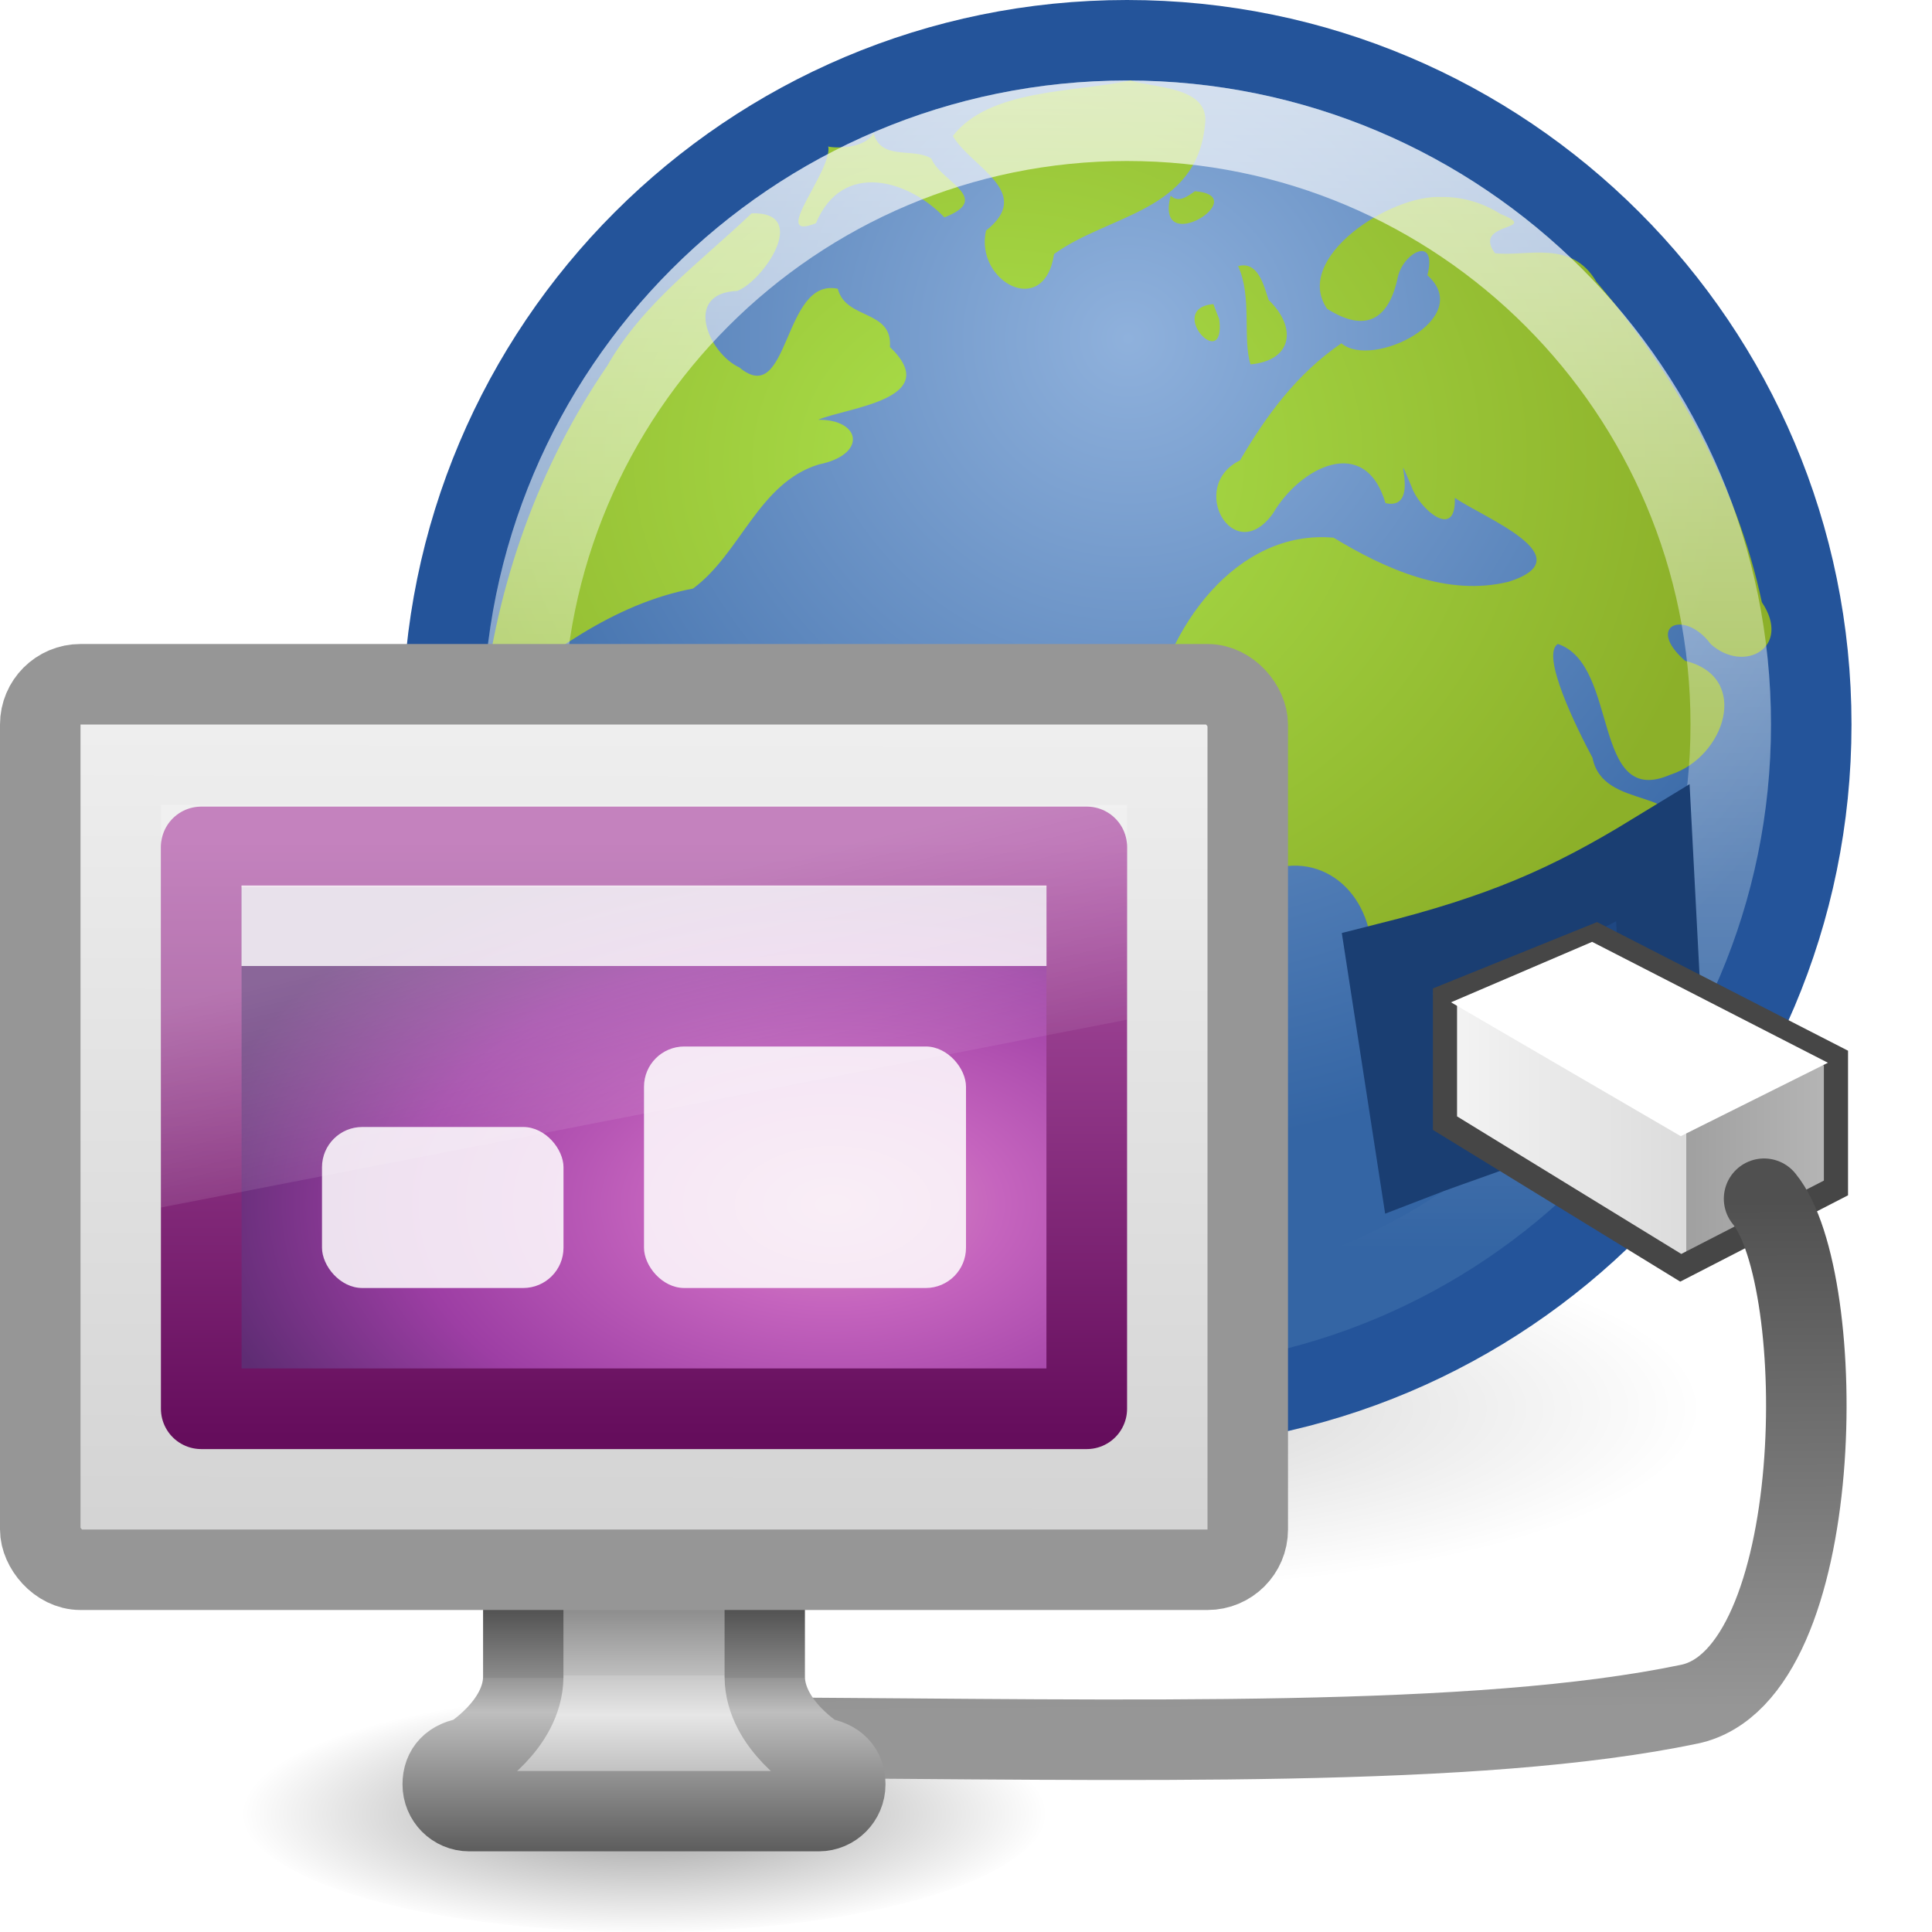 <?xml version="1.0" encoding="UTF-8"?>
<!-- Created with Inkscape (http://www.inkscape.org/) -->
<svg id="svg7324" width="24" height="24" version="1.1" xmlns="http://www.w3.org/2000/svg" xmlns:cc="http://creativecommons.org/ns#" xmlns:dc="http://purl.org/dc/elements/1.1/" xmlns:rdf="http://www.w3.org/1999/02/22-rdf-syntax-ns#" xmlns:xlink="http://www.w3.org/1999/xlink">
 <defs id="defs7326">
  <filter id="filter14190" color-interpolation-filters="sRGB">
   <feGaussianBlur id="feGaussianBlur14192" stdDeviation="0.789"/>
  </filter>
  <linearGradient id="linearGradient10691">
   <stop id="stop10693" offset="0"/>
   <stop id="stop10695" style="stop-opacity:0" offset="1"/>
  </linearGradient>
  <radialGradient id="radialGradient4496" cx="26.443" cy="11.03" r="15.5" gradientTransform="matrix(1.013 -.012 .01 .812 -.154 3.738)" gradientUnits="userSpaceOnUse">
   <stop id="stop8920" style="stop-color:#abe14b" offset="0"/>
   <stop id="stop8922" style="stop-color:#8cb029" offset="1"/>
  </radialGradient>
  <linearGradient id="linearGradient2951" x1="46.224" x2="46.164" y1="41.508" y2="29.439" gradientTransform="matrix(.492 0 0 .521 .1 -.421)" gradientUnits="userSpaceOnUse">
   <stop id="stop3698" style="stop-color:#969696" offset="0"/>
   <stop id="stop3700" style="stop-color:#505050" offset="1"/>
  </linearGradient>
  <linearGradient id="linearGradient2954" x1="136.31" x2="147.19" y1="29.457" y2="29.457" gradientTransform="matrix(.518 0 0 .538 -52.797 -1.629)" gradientUnits="userSpaceOnUse">
   <stop id="stop3857" style="stop-color:#f5f5f5" offset="0"/>
   <stop id="stop3859" style="stop-color:#dcdcdc" offset=".556"/>
   <stop id="stop3861" style="stop-color:#a0a0a0" offset=".556"/>
   <stop id="stop3863" style="stop-color:#bebebe" offset="1"/>
  </linearGradient>
  <linearGradient id="linearGradient2963" x1="29.5" x2="29.5" y1="-1.773" y2="31.525" gradientTransform="matrix(.5 0 0 .5 -.75 -.25)" gradientUnits="userSpaceOnUse">
   <stop id="stop6604" style="stop-color:#fff" offset="0"/>
   <stop id="stop6606" style="stop-color:#fff;stop-opacity:0" offset="1"/>
  </linearGradient>
  <radialGradient id="radialGradient2971" cx="62.2" cy="-8.726" r="9.755" gradientTransform="matrix(1.031 0 0 1.031 -50.114 13.205)" gradientUnits="userSpaceOnUse">
   <stop id="stop8649" style="stop-color:#8fb1dc" offset="0"/>
   <stop id="stop8651" style="stop-color:#3465a4" offset="1"/>
  </radialGradient>
  <radialGradient id="radialGradient2974" cx="16.537" cy="31.564" r="16.336" gradientUnits="userSpaceOnUse" xlink:href="#linearGradient10691"/>
  <radialGradient id="radialGradient2890" cx="6.703" cy="73.616" r="7.228" gradientTransform="matrix(.692 0 0 .208 3.364 7.224)" gradientUnits="userSpaceOnUse" xlink:href="#linearGradient10691"/>
  <linearGradient id="linearGradient2892" x1="321.58" x2="321.58" y1="86.05" y2="96.245" gradientTransform="matrix(.293 0 0 .333 -85.812 -9.013)" gradientUnits="userSpaceOnUse">
   <stop id="stop3258" style="stop-color:#787878" offset="0"/>
   <stop id="stop3260" style="stop-color:#bebebe" offset=".344"/>
   <stop id="stop3262" style="stop-color:#c8c8c8" offset=".344"/>
   <stop id="stop3264" style="stop-color:#e6e6e6" offset=".49"/>
   <stop id="stop3266" style="stop-color:#8c8c8c" offset="1"/>
  </linearGradient>
  <linearGradient id="linearGradient2894" x1="22.452" x2="22.452" y1="30.05" y2="40.186" gradientTransform="matrix(.294 0 0 .333 .939 9.663)" gradientUnits="userSpaceOnUse">
   <stop id="stop3246" style="stop-color:#3c3c3c" offset="0"/>
   <stop id="stop3248" style="stop-color:#8c8c8c" offset=".348"/>
   <stop id="stop3250" style="stop-color:#969696" offset=".348"/>
   <stop id="stop3252" style="stop-color:#bebebe" offset=".473"/>
   <stop id="stop3254" style="stop-color:#5a5a5a" offset="1"/>
  </linearGradient>
  <linearGradient id="linearGradient2896" x1="20.147" x2="20.104" y1="-0" y2="31.983" gradientTransform="matrix(.32 0 0 .355 .328 8.317)" gradientUnits="userSpaceOnUse">
   <stop id="stop6546" style="stop-color:#f0f0f0" offset="0"/>
   <stop id="stop6548" style="stop-color:#d2d2d2" offset="1"/>
  </linearGradient>
  <linearGradient id="linearGradient2902" x1="12.938" x2="15.25" y1="8.438" y2="19.812" gradientTransform="matrix(.286 0 0 .333 1.143 9)" gradientUnits="userSpaceOnUse">
   <stop id="stop6594" style="stop-color:#fff;stop-opacity:.275" offset="0"/>
   <stop id="stop6596" style="stop-color:#fff;stop-opacity:0" offset="1"/>
  </linearGradient>
  <radialGradient id="radialGradient2795" cx="26.617" cy="-2.064" r="23" gradientTransform="matrix(0 -.207 .347 0 11.065 20.474)" gradientUnits="userSpaceOnUse">
   <stop id="stop2749" style="stop-color:#d78ec1" offset="0"/>
   <stop id="stop2751" style="stop-color:#c564be" offset=".262"/>
   <stop id="stop2829" style="stop-color:#9d3ea4" offset=".661"/>
   <stop id="stop2831" style="stop-color:#5e2c73" offset="1"/>
  </radialGradient>
  <linearGradient id="linearGradient2797" x1="10.014" x2="10.014" y1="44.96" y2="2.877" gradientTransform="matrix(.238 0 0 .176 2.374 9.933)" gradientUnits="userSpaceOnUse">
   <stop id="stop2759" style="stop-color:#650d5c" offset="0"/>
   <stop id="stop2761" style="stop-color:#ad53a5" offset="1"/>
  </linearGradient>
 </defs>
 <path id="path7005" transform="matrix(.439 0 0 .137 6.743 13.172)" d="m32.872 31.564a16.336 16.336 0 1 1-32.671 0 16.336 16.336 0 1 1 32.671 0z" style="fill:url(#radialGradient2974);filter:url(#filter14190);opacity:.4"/>
 <path id="path6495" d="m22.5 9c0 4.695-3.806 8.5-8.5 8.5-4.694 0-8.5-3.806-8.5-8.5 0-4.694 3.806-8.5 8.5-8.5 4.694 0 8.5 3.805 8.5 8.5z" style="fill:url(#radialGradient2971);stroke:#24549a"/>
 <path id="path2589" d="m13 22.5c0 0.828-2.239 1.5-5 1.5-2.761 0-5-0.672-5-1.5s2.239-1.5 5-1.5c2.761 0 5 0.672 5 1.5z" style="fill:url(#radialGradient2890);opacity:.4"/>
 <g id="g7013" transform="matrix(.576 0 0 .617 -3 -1.917)">
  <path id="path7015" d="m29.589 4.728c-1.242 0.244-3.044 0.168-3.831 1.117 0.389 0.627 1.769 1.129 0.715 1.905-0.246 1.022 1.255 1.789 1.468 0.472 1.167-0.795 3.075-0.848 3.255-2.602 0.119-0.781-1.112-0.737-1.605-0.892zm0.867 2.319c-0.366 1.283 1.811 0.004 0.523-0.09-0.149 0.096-0.35 0.247-0.523 0.09zm-6.407-1.255c-0.253 0.377-1.054 0.275-0.978 0.258 0.099 0.5-1.288 1.935-0.266 1.551 0.575-1.284 2.015-0.86 2.771-0.117 1.06-0.387-0.089-0.721-0.281-1.184-0.391-0.231-1.075 0.052-1.246-0.508zm12.254 1.282c-1.104-0.062-3.222 1.228-2.474 2.249 0.829 0.493 1.336 0.223 1.527-0.644 0.126-0.5 0.855-0.844 0.637-0.03 1.039 0.867-1.189 1.9-1.856 1.37-0.962 0.615-1.616 1.45-2.186 2.357-1.139 0.52-0.141 2.171 0.709 1.071 0.586-0.938 1.989-1.609 2.429-0.21 0.833 0.171 0.067-1.408 0.563-0.331 0.148 0.425 0.966 1.11 0.932 0.223 0.583 0.387 2.82 1.195 1.163 1.69-1.323 0.304-2.647-0.248-3.777-0.886-2.094-0.177-3.643 1.826-3.952 3.686-0.266 1.325 0.568 3.544 2.247 3.135 1.266-0.636 2.479 0.191 2.531 1.524 0.203 0.797 1.113 0.631 1.715 0.906 1.125 0.331 2.25 0.662 3.375 0.993-0.627-1.585 0.972-2.793 1.468-4.159 0.289-1.1-1.571-0.567-1.8-1.653-0.339-0.592-1.126-2.076-0.748-2.293 1.335 0.414 0.716 3.33 2.429 2.631 1.173-0.35 1.747-1.966 0.315-2.291-0.872-0.718-0.004-1.042 0.552-0.338 0.72 0.604 1.759 0.068 1.103-0.844-0.549-2.419-1.901-4.622-3.569-6.451-0.535-0.858-1.501-0.499-2.186-0.574-0.51-0.644 1.029-0.449 0.121-0.789-0.38-0.225-0.822-0.348-1.266-0.343zm-14.884 0.327c-1.092 0.975-2.342 1.804-3.117 3.075-1.473 2.006-2.386 4.397-2.674 6.854 1.35-1.041 2.804-2.068 4.526-2.373 1.029-0.706 1.413-2.131 2.717-2.5 1.04-0.196 0.914-0.906-0.016-0.899 0.619-0.248 2.724-0.41 1.546-1.465 0.059-0.759-0.95-0.54-1.124-1.172-1.194-0.238-1.034 2.432-2.123 1.584-0.67-0.288-1.22-1.499-0.044-1.541 0.566-0.204 1.579-1.598 0.31-1.562zm10.491 1.064c0.306 0.614 0.093 1.465 0.268 1.978 0.913-0.078 1.004-0.749 0.39-1.297-0.103-0.291-0.226-0.789-0.657-0.681zm-0.532 0.764c-1.048 0.088 0.272 1.422 0.125 0.305l-0.059-0.14-0.067-0.165z" style="fill:url(#radialGradient4496)"/>
 </g>
 <path id="path6495-2" d="m21.5 9c0 4.142-3.358 7.5-7.5 7.5-4.142 0-7.5-3.358-7.5-7.5 0-4.142 3.358-7.5 7.5-7.5 4.142 0 7.5 3.358 7.5 7.5z" style="fill:none;opacity:.8;stroke:url(#linearGradient2963)"/>
 <path id="path7111" d="m20.655 12.964c-0.847 0.718-2.248 1.112-3.049 1.422l-0.374-2.422c1.427-0.359 2.248-0.716 3.301-1.359l0.123 2.359z" style="fill-rule:evenodd;fill:#1e4782;stroke-width:1px;stroke:#1a3e72"/>
 <path id="path8110" d="m19.832 11.619-1.882 0.761v1.572l2.929 1.797 1.928-0.992v-1.613l-2.975-1.525z" style="fill-rule:evenodd;fill:url(#linearGradient2954);stroke-width:.3;stroke:#464646"/>
 <path id="path7035" d="m21.914 14.891c0.819 0.995 0.8 5.918-0.928 6.279-2.636 0.551-6.851 0.442-11.495 0.415" style="fill:none;stroke-linecap:round;stroke:url(#linearGradient2951)"/>
 <path id="path8108" d="m22.707 13.202-2.929-1.502-1.753 0.751 2.854 1.663 1.828-0.912z" style="fill-rule:evenodd;fill:#fff"/>
 <path id="path4675" d="m6.5 18.499v2.334c-0.006 0.601-0.671 1-0.671 1-0.22 0.029-0.33 0.149-0.33 0.333 0 0.185 0.148 0.333 0.33 0.333h4.342c0.181 0 0.33-0.149 0.33-0.333 0-0.185-0.11-0.304-0.33-0.333 0 0-0.665-0.4-0.671-1v-2.334h-3z" style="enable-background:new;fill:url(#linearGradient2892);stroke-dashoffset:.5;stroke-linecap:round;stroke-linejoin:round;stroke-width:.998;stroke:url(#linearGradient2894)"/>
 <rect id="rect2722" x=".5" y="8.5" width="15" height="11" rx=".5" ry=".5" style="fill:url(#linearGradient2896);stroke-dashoffset:.5;stroke-linecap:round;stroke-linejoin:round;stroke:#969696"/>
 <rect id="rect2716" x="2.5" y="10.521" width="11" height="6.979" style="color:#000000;fill-rule:evenodd;fill:url(#radialGradient2795);stroke-linecap:round;stroke-linejoin:round;stroke-width:1.002;stroke:url(#linearGradient2797)"/>
 <rect id="rect4934" x="3" y="11" width="10" height="1" style="fill:#fff;opacity:.8"/>
 <rect id="rect4936" x="4" y="14" width="3" height="2" rx=".5" ry=".5" style="fill:#fff;opacity:.85"/>
 <rect id="rect4936-2" x="8" y="13" width="4" height="3" rx=".5" ry=".5" style="fill:#fff;opacity:.85"/>
 <path id="rect6588" d="m2 10h12v2.667l-12 2.333v-5z" style="fill:url(#linearGradient2902)"/>
</svg>
